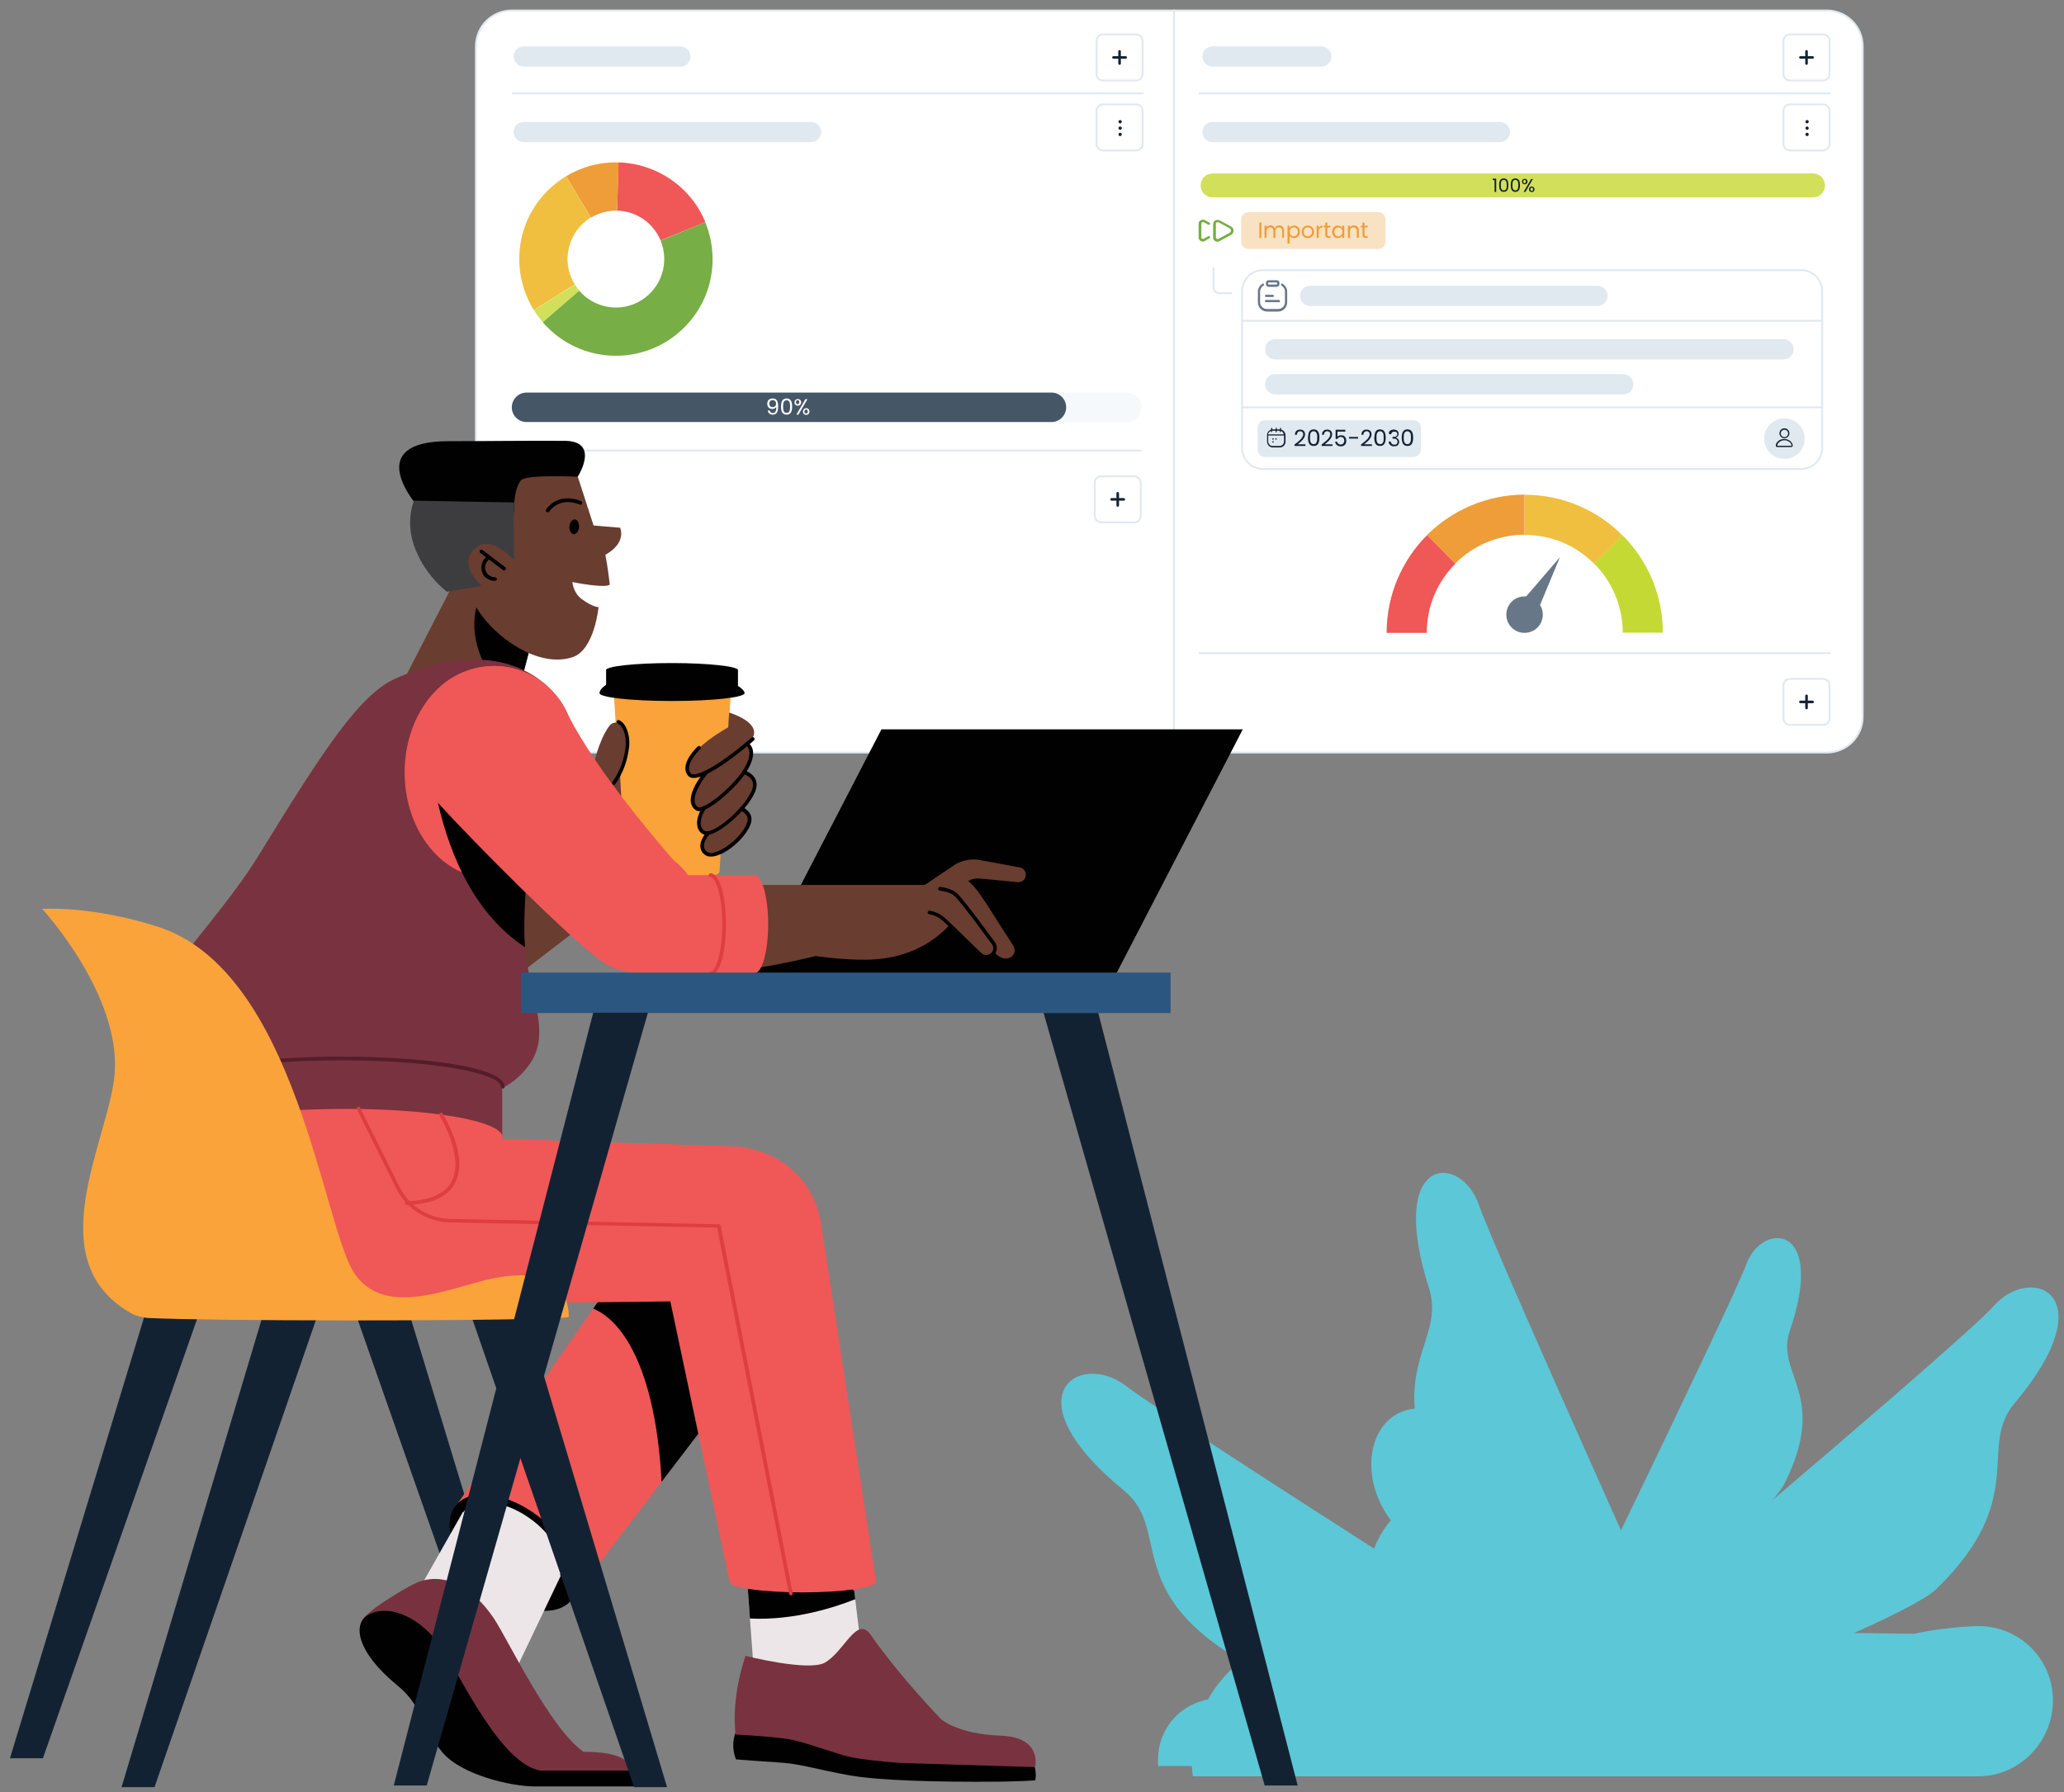 <?xml version="1.0" encoding="UTF-8"?>
<svg xmlns="http://www.w3.org/2000/svg" xmlns:xlink="http://www.w3.org/1999/xlink" version="1.1" id="Layer_1" x="0px" y="0px" viewBox="0 0 1120.7 973.3" style="enable-background:new 0 0 1120.7 973.3;" xml:space="preserve">
<rect x="0" y="0" width="1120.7" height="973.3" fill="#808080" stroke="none"/>
<style type="text/css">
	.st0{fill-rule:evenodd;clip-rule:evenodd;fill:#5CC7D6;}
	.st1{fill:#FFFFFF;stroke:#E0E9F0;}
	.st2{fill:none;stroke:#E0E9F0;}
	.st3{fill:#D2DF5A;}
	.st4{fill:#132233;}
	.st5{fill:#77AE46;}
	.st6{fill:#F9E1C3;}
	.st7{fill:#EE9D38;}
	.st8{fill:#687787;}
	.st9{fill:#C5D934;}
	.st10{fill:#F05757;}
	.st11{fill:#F0BF40;}
	.st12{fill:#E0E9F0;}
	.st13{fill:#F6F9FB;}
	.st14{fill:#455667;}
	.st15{fill:#FFFFFF;}
	.st16{fill:#E0E9F0;stroke:#FFFFFF;}
	.st17{fill-rule:evenodd;clip-rule:evenodd;fill:#132233;}
	.st18{fill-rule:evenodd;clip-rule:evenodd;fill:#693D2F;}
	.st19{fill-rule:evenodd;clip-rule:evenodd;fill:#FAA33A;}
	.st20{fill:#010101;}
	.st21{fill-rule:evenodd;clip-rule:evenodd;fill:#010101;}
	.st22{fill-rule:evenodd;clip-rule:evenodd;fill:#FFFFFF;}
	.st23{fill-rule:evenodd;clip-rule:evenodd;fill:#3D3D40;}
	.st24{fill-rule:evenodd;clip-rule:evenodd;fill:#79323F;}
	.st25{fill:#541D29;}
	.st26{fill-rule:evenodd;clip-rule:evenodd;fill:#F05757;}
	.st27{fill-rule:evenodd;clip-rule:evenodd;fill:#EDE6E9;}
	.st28{fill-rule:evenodd;clip-rule:evenodd;fill:#78323F;}
	.st29{fill:#DD3E3F;}
	.st30{fill:#693D2F;}
	.st31{fill-rule:evenodd;clip-rule:evenodd;fill:#2B5680;}
</style>
<g>
	<path class="st0" d="M647.7,964.7h409.9h16.7c22.3-0.1,40.4-18.8,40.4-41.2c0-22.4-18.1-40.4-40.4-40.4c-6.5,0-24.3,1.6-34.9,4.2   l-150-2.1c6.7-53.6-41.2-86-80.2-77.1c-0.3-5.9-2-12-4.8-18c-9.4-19.8-29.5-30.1-44.6-22.8c-15.1,7.2-19.8,29.1-10.3,49   c1.6,3.4,3.6,6.5,5.7,9.4c-16.1,18.5-17.7,48.1,2.8,75.7l-0.2,0.2c-11.6-8.8-26-14-41.6-14c-38.1,0-69.1,30.9-69.1,69.1   C647.1,959.3,647.3,962.1,647.7,964.7z"></path>
	<path class="st0" d="M628.9,959.1h159v-0.3c10.6,0,19.3-8.6,19.3-19.3c0-10.6-8.6-19.3-19.3-19.3c-3.1,0-6,0.8-8.6,2   c0,0-84,7.9-97.7,6.8l-0.1,0.1c-5.5-4.2-12.4-6.6-19.8-6.6c-18.2,0-32.9,14.7-32.9,32.9C628.6,956.5,628.8,957.9,628.9,959.1z"></path>
	<path class="st0" d="M831.3,931.9c0,0,109-223.6,116.9-245.3c8.5-23.2,43.7-22.5,23.6,36.2c-8,23.6,21.2,34.4-2.6,82.4   c-8,16.3-87.2,92.8-87.2,92.8L831.3,931.9z"></path>
	<path class="st0" d="M910.7,946c0,0-275.2-174.4-299-193.1c-25.5-19.9-64.3,5-1.4,56.6c25.3,20.7,0,53,59.5,90   C689.9,912,830.8,943,830.8,943L910.7,946z"></path>
	<path class="st0" d="M937.7,959.2c0,0-125.4-277.6-134.6-304.6c-9.9-28.8-50.4-27.9-27.2,45c9.3,29.3-24.4,42.8,3,102.2   c9.3,20.2,100.4,115.3,100.4,115.3L937.7,959.2z"></path>
	<path class="st0" d="M820.3,934.9c0,0,243.1-204,262.2-225.6c20.5-23.3,61.4-6.5,11.2,53c-20.1,24,8.4,51.3-42.3,100.7   c-16.3,15.9-142,63.7-142,63.7L820.3,934.9z"></path>
</g>
<g>
	<path class="st1" d="M277.9,5.7h714c10.8,0,19.5,8.7,19.5,19.5v364c0,10.8-8.7,19.5-19.5,19.5h-714c-10.8,0-19.5-8.7-19.5-19.5   v-364C258.4,14.4,267.1,5.7,277.9,5.7z"></path>
	<line class="st2" x1="650.9" y1="50.7" x2="993.9" y2="50.7"></line>
	<line class="st2" x1="277.9" y1="50.7" x2="620.9" y2="50.7"></line>
	<line class="st2" x1="637.4" y1="5.2" x2="637.4" y2="409.2"></line>
	<path class="st3" d="M651.9,100.7c0-3.6,2.9-6.5,6.5-6.5h326c3.6,0,6.5,2.9,6.5,6.5s-2.9,6.5-6.5,6.5h-326   C654.8,107.2,651.9,104.3,651.9,100.7z"></path>
	<path class="st4" d="M811.5,104.2v-6.4h-1V97h1.9v7.2H811.5z M814,100.5c0-2.1,0.5-3.6,2.5-3.6c2,0,2.5,1.6,2.5,3.6   c0,2.1-0.5,3.7-2.5,3.7C814.5,104.2,814,102.6,814,100.5z M818.1,100.5c0-1.5-0.2-2.8-1.6-2.8c-1.4,0-1.6,1.3-1.6,2.8   c0,1.6,0.2,2.9,1.6,2.9C818,103.4,818.1,102.1,818.1,100.5z M820.3,100.5c0-2.1,0.5-3.6,2.5-3.6c2,0,2.5,1.6,2.5,3.6   c0,2.1-0.5,3.7-2.5,3.7C820.8,104.2,820.3,102.6,820.3,100.5z M824.4,100.5c0-1.5-0.2-2.8-1.6-2.8c-1.4,0-1.6,1.3-1.6,2.8   c0,1.6,0.2,2.9,1.6,2.9C824.2,103.4,824.4,102.1,824.4,100.5z M826.4,98.6c0-0.9,0.6-1.5,1.5-1.5c0.8,0,1.5,0.6,1.5,1.5   c0,0.9-0.6,1.5-1.5,1.5C827,100.1,826.4,99.5,826.4,98.6z M827.8,97.7c-0.4,0-0.7,0.3-0.7,0.9c0,0.6,0.3,0.9,0.7,0.9   s0.7-0.3,0.7-0.9C828.6,98,828.3,97.7,827.8,97.7z M827.3,104.2l4.1-7h0.9l-4,7H827.3z M830.2,102.8c0-0.9,0.6-1.5,1.5-1.5   c0.8,0,1.5,0.6,1.5,1.5c0,0.9-0.6,1.5-1.5,1.5C830.8,104.3,830.2,103.7,830.2,102.8z M831.7,101.9c-0.4,0-0.7,0.3-0.7,0.9   c0,0.6,0.3,0.9,0.7,0.9s0.7-0.3,0.7-0.9C832.4,102.2,832.1,101.9,831.7,101.9z"></path>
	<path class="st5" d="M653.2,131.2c-0.4,0-0.8-0.1-1.2-0.3c-0.7-0.4-1.2-1.1-1.2-1.9v-7.5c0-0.8,0.4-1.5,1.2-1.9   c0.7-0.4,1.6-0.4,2.4,0l2.3,1.3c0.3,0.2,0.5,0.6,0.3,0.9c-0.2,0.3-0.7,0.4-1,0.2l-2.3-1.3c-0.4-0.2-0.8-0.1-0.9,0   c-0.1,0.1-0.5,0.3-0.5,0.7v7.5c0,0.5,0.3,0.7,0.5,0.7c0.1,0.1,0.5,0.2,0.9,0l2.3-1.3c0.3-0.2,0.8-0.1,1,0.2   c0.2,0.3,0.1,0.8-0.3,0.9l-2.3,1.3C654.1,131.1,653.7,131.2,653.2,131.2L653.2,131.2z M662.3,130.9l6.1-3.3   c0.9-0.5,1.4-1.4,1.4-2.3s-0.5-1.9-1.4-2.3l-6.1-3.3c-0.7-0.4-1.6-0.4-2.4,0c-0.7,0.4-1.2,1.1-1.2,1.9v7.5c0,0.8,0.4,1.5,1.2,1.9   c0.4,0.2,0.8,0.3,1.2,0.3S661.9,131.1,662.3,130.9z M661.6,120.7l6.1,3.3c0.4,0.2,0.7,0.7,0.7,1.2s-0.3,0.9-0.7,1.2l-6.1,3.3   c-0.4,0.2-0.8,0.1-0.9,0c-0.1-0.1-0.5-0.3-0.5-0.7v-7.5c0-0.5,0.3-0.7,0.5-0.7c0.1,0,0.3-0.1,0.5-0.1   C661.2,120.6,661.4,120.6,661.6,120.7L661.6,120.7z"></path>
	<path class="st6" d="M677.9,115.2h70.4c2.2,0,4,1.8,4,4v12c0,2.2-1.8,4-4,4h-70.4c-2.2,0-4-1.8-4-4v-12   C673.9,117,675.7,115.2,677.9,115.2z"></path>
	<path class="st7" d="M683.8,129.2v-8.4h1.1v8.4H683.8z M696.2,129.2v-3.7c0-1.3-0.7-2-1.8-2c-1.1,0-1.9,0.7-1.9,2.1v3.6h-1.1v-3.7   c0-1.3-0.7-2-1.8-2c-1.1,0-1.9,0.7-1.9,2.1v3.6h-1.1v-6.6h1.1v0.9c0.4-0.7,1.2-1.1,2.1-1.1c1.1,0,2,0.5,2.4,1.5   c0.4-0.9,1.3-1.5,2.3-1.5c1.5,0,2.7,0.9,2.7,2.8v3.9H696.2z M700.2,123.8c0.4-0.7,1.3-1.3,2.5-1.3c1.8,0,3.1,1.3,3.1,3.4   c0,2-1.4,3.4-3.1,3.4c-1.2,0-2.1-0.6-2.5-1.3v4.3h-1.1v-9.7h1.1V123.8z M704.7,125.9c0-1.5-1-2.4-2.2-2.4c-1.2,0-2.2,0.9-2.2,2.4   c0,1.5,1,2.4,2.2,2.4C703.6,128.3,704.7,127.4,704.7,125.9z M713.5,125.9c0,2.1-1.5,3.4-3.4,3.4c-1.9,0-3.3-1.3-3.3-3.4   c0-2.1,1.5-3.4,3.3-3.4C712,122.5,713.5,123.8,713.5,125.9z M707.9,125.9c0,1.7,1,2.4,2.2,2.4s2.3-0.8,2.3-2.4   c0-1.7-1.1-2.4-2.2-2.4C709,123.4,707.9,124.2,707.9,125.9z M716,125.6v3.6h-1.1v-6.6h1.1v1.1c0.4-0.7,1.1-1.2,2.1-1.2v1.1h-0.3   C716.8,123.6,716,124.1,716,125.6z M719.6,127.4v-3.9h-0.9v-0.9h0.9v-1.7h1.1v1.7h1.7v0.9h-1.7v3.9c0,0.6,0.2,0.9,0.9,0.9h0.8v0.9   h-1C720.3,129.2,719.6,128.7,719.6,127.4z M723.3,125.9c0-2.1,1.4-3.4,3.1-3.4c1.2,0,2.1,0.6,2.4,1.3v-1.2h1.1v6.6h-1.1V128   c-0.4,0.7-1.2,1.3-2.5,1.3C724.7,129.3,723.3,127.9,723.3,125.9z M728.9,125.9c0-1.5-1-2.4-2.2-2.4c-1.2,0-2.2,0.9-2.2,2.4   c0,1.5,1,2.5,2.2,2.5C727.9,128.3,728.9,127.4,728.9,125.9z M736.7,129.2v-3.7c0-1.3-0.7-2-1.8-2c-1.1,0-1.9,0.7-1.9,2.1v3.6h-1.1   v-6.6h1.1v0.9c0.4-0.7,1.2-1.1,2.1-1.1c1.5,0,2.7,0.9,2.7,2.8v3.9H736.7z M739.8,127.4v-3.9h-0.9v-0.9h0.9v-1.7h1.1v1.7h1.7v0.9   h-1.7v3.9c0,0.6,0.2,0.9,0.9,0.9h0.8v0.9h-1C740.4,129.2,739.8,128.7,739.8,127.4z"></path>
	<path class="st2" d="M658.9,145.2v11c0,1.7,1.3,3,3,3h7"></path>
	<path class="st1" d="M674.4,158.2c0-6.4,5.1-11.5,11.5-11.5h292c6.4,0,11.5,5.1,11.5,11.5v85c0,6.4-5.1,11.5-11.5,11.5h-292   c-6.4,0-11.5-5.1-11.5-11.5V158.2z"></path>
	<path class="st2" d="M673.9,221.2h315.2"></path>
	<path class="st2" d="M673.9,174.2h315.2"></path>
	<path class="st8" d="M691.1,161.3h-3.7c-0.3,0-0.6-0.3-0.6-0.6s0.3-0.6,0.6-0.6h3.7c0.3,0,0.6,0.3,0.6,0.6S691.4,161.3,691.1,161.3   z M695,163.5c0-0.3-0.3-0.6-0.6-0.6h-7c-0.3,0-0.6,0.3-0.6,0.6s0.3,0.6,0.6,0.6h7C694.7,164.2,695,163.9,695,163.5L695,163.5z    M698.9,164.2v-5.8c0-1.8-1-3.4-2.5-4.3c-0.3-0.2-0.7-0.1-0.8,0.2c-0.2,0.3-0.1,0.7,0.2,0.8c1.2,0.7,1.9,1.9,1.9,3.2v5.8   c0,2.1-1.7,3.7-3.7,3.7h-6.1c-2.1,0-3.7-1.7-3.7-3.7v-5.8c0-1.3,0.7-2.6,1.9-3.2c0.3-0.2,0.4-0.5,0.2-0.8c-0.2-0.3-0.5-0.4-0.8-0.2   c-1.5,0.9-2.5,2.5-2.5,4.3v5.8c0,2.7,2.2,5,5,5h6.1C696.6,169.2,698.9,167,698.9,164.2L698.9,164.2z M694.7,154.4v-0.8   c0-0.8-0.6-1.4-1.4-1.4h-4.5c-0.8,0-1.4,0.6-1.4,1.4v0.8c0,0.8,0.6,1.4,1.4,1.4h4.5C694.1,155.7,694.7,155.1,694.7,154.4z    M693.3,153.4c0.1,0,0.1,0.1,0.1,0.2v0.8c0,0.1-0.1,0.1-0.1,0.1h-4.5c-0.1,0-0.2-0.1-0.2-0.1v-0.8c0-0.1,0.1-0.2,0.2-0.2H693.3z"></path>
	<path class="st9" d="M880.9,290.6l-15.4,15.4c9.6,9.6,15.6,22.9,15.6,37.6h21.8C902.9,323,894.5,304.2,880.9,290.6z"></path>
	<path class="st10" d="M752.9,343.7h21.8c0-14.7,5.9-28,15.6-37.6l-15.4-15.5C761.3,304.2,752.9,323,752.9,343.7z"></path>
	<path class="st7" d="M774.8,290.6l15.4,15.4c9.6-9.6,22.9-15.6,37.6-15.6v-21.8C807.2,268.7,788.4,277.1,774.8,290.6z"></path>
	<path class="st11" d="M827.9,268.7v21.8c14.7,0,28,5.9,37.6,15.6l15.4-15.4C867.3,277.1,848.6,268.7,827.9,268.7z"></path>
	<path class="st8" d="M847,302.6l-18.3,21.3c-0.3,0-0.6,0-0.9,0c-5.5,0-9.9,4.4-9.9,9.9s4.4,9.9,9.9,9.9s9.9-4.4,9.9-9.9   c0-1.9-0.5-3.7-1.5-5.2L847,302.6z"></path>
	<path class="st12" d="M692.4,184.2h276c3,0,5.5,2.5,5.5,5.5l0,0c0,3-2.5,5.5-5.5,5.5h-276c-3,0-5.5-2.5-5.5-5.5l0,0   C686.9,186.6,689.3,184.2,692.4,184.2z"></path>
	<path class="st12" d="M711.4,155.2h156c3,0,5.5,2.5,5.5,5.5l0,0c0,3-2.5,5.5-5.5,5.5h-156c-3,0-5.5-2.5-5.5-5.5l0,0   C705.9,157.6,708.3,155.2,711.4,155.2z"></path>
	<path class="st12" d="M658.4,66.2h156c3,0,5.5,2.5,5.5,5.5l0,0c0,3-2.5,5.5-5.5,5.5h-156c-3,0-5.5-2.5-5.5-5.5l0,0   C652.9,68.6,655.3,66.2,658.4,66.2z"></path>
	<path class="st12" d="M658.4,25.2h59c3,0,5.5,2.5,5.5,5.5l0,0c0,3-2.5,5.5-5.5,5.5h-59c-3,0-5.5-2.5-5.5-5.5l0,0   C652.9,27.6,655.3,25.2,658.4,25.2z"></path>
	<path class="st12" d="M284.4,66.2h156c3,0,5.5,2.5,5.5,5.5l0,0c0,3-2.5,5.5-5.5,5.5h-156c-3,0-5.5-2.5-5.5-5.5l0,0   C278.9,68.6,281.3,66.2,284.4,66.2z"></path>
	<path class="st12" d="M284.4,25.2h85c3,0,5.5,2.5,5.5,5.5l0,0c0,3-2.5,5.5-5.5,5.5h-85c-3,0-5.5-2.5-5.5-5.5l0,0   C278.9,27.6,281.3,25.2,284.4,25.2z"></path>
	<path class="st12" d="M692.4,203.2h189c3,0,5.5,2.5,5.5,5.5l0,0c0,3-2.5,5.5-5.5,5.5h-189c-3,0-5.5-2.5-5.5-5.5l0,0   C686.9,205.6,689.3,203.2,692.4,203.2z"></path>
	<path class="st12" d="M687.1,228.2h80.2c2.3,0,4.2,1.8,4.2,4v12c0,2.2-1.9,4-4.2,4h-80.2c-2.3,0-4.2-1.8-4.2-4v-12   C682.9,230,684.8,228.2,687.1,228.2z"></path>
	<path class="st4" d="M691.2,238c-0.2,0-0.4,0.2-0.4,0.4c0,0.2,0.2,0.4,0.4,0.4c0.2,0,0.4-0.2,0.4-0.4   C691.7,238.2,691.5,238,691.2,238z M692.8,238c-0.2,0-0.4,0.2-0.4,0.4c0,0.2,0.2,0.4,0.4,0.4c0.2,0,0.4-0.2,0.4-0.4   C693.3,238.2,693.1,238,692.8,238z M691.2,239.6c-0.2,0-0.4,0.2-0.4,0.4c0,0.2,0.2,0.4,0.4,0.4c0.2,0,0.4-0.2,0.4-0.4   C691.7,239.8,691.5,239.6,691.2,239.6z M695.6,233.3v-0.7c0-0.2-0.2-0.3-0.3-0.3c-0.2,0-0.3,0.2-0.3,0.3v0.6c-0.1,0-0.1,0-0.2,0   h-1.5v-0.6c0-0.2-0.2-0.3-0.3-0.3c-0.2,0-0.3,0.2-0.3,0.3v0.6H691c-0.1,0-0.1,0-0.2,0v-0.6c0-0.2-0.2-0.3-0.3-0.3   c-0.2,0-0.3,0.2-0.3,0.3v0.7c-1.3,0.4-2.2,1.6-2.2,3v3.6c0,1.7,1.4,3.1,3.1,3.1h3.8c1.7,0,3.1-1.4,3.1-3.1v-3.6   C697.9,234.8,696.9,233.6,695.6,233.3L695.6,233.3z M690.1,234v0.4c0,0.2,0.2,0.3,0.3,0.3c0.2,0,0.3-0.2,0.3-0.3v-0.5   c0.1,0,0.1,0,0.2,0h1.7v0.6c0,0.2,0.2,0.3,0.3,0.3c0.2,0,0.3-0.2,0.3-0.3v-0.6h1.5c0.1,0,0.1,0,0.2,0v0.5c0,0.2,0.2,0.3,0.3,0.3   c0.2,0,0.3-0.2,0.3-0.3V234c0.8,0.3,1.4,1,1.5,1.9h-8.5C688.7,235,689.3,234.3,690.1,234L690.1,234z M697.2,239.8   c0,1.3-1.1,2.4-2.4,2.4H691c-1.3,0-2.4-1.1-2.4-2.4v-3.3h8.6V239.8z"></path>
	<path class="st10" d="M383,120.6c-3.9-9.4-10.4-17.4-18.8-23.2c-8.4-5.7-18.2-8.9-28.4-9.2l-0.7,26.2c5.1,0.1,10,1.7,14.2,4.6   s7.4,6.9,9.4,11.6L383,120.6z"></path>
	<path class="st7" d="M335.9,88.2c-10-0.3-19.9,2.3-28.5,7.5l13.5,22.5c4.3-2.6,9.2-3.9,14.2-3.8L335.9,88.2z"></path>
	<path class="st11" d="M307.4,95.7c-6,3.6-11.1,8.3-15.3,13.9c-4.1,5.6-7.1,12-8.7,18.7c-1.6,6.8-1.9,13.8-0.8,20.7   c1.1,6.9,3.6,13.4,7.2,19.4l22.3-13.9c-1.8-3-3.1-6.2-3.6-9.7c-0.6-3.4-0.4-6.9,0.4-10.3c0.8-3.4,2.3-6.6,4.3-9.4   c2.1-2.8,4.7-5.2,7.6-7L307.4,95.7z"></path>
	<path class="st3" d="M289.9,168.4c1.4,2.3,3.1,4.5,4.8,6.6l19.9-17.1c-0.9-1-1.7-2.1-2.4-3.3L289.9,168.4z"></path>
	<path class="st5" d="M294.7,175c8.2,9.5,19.4,15.7,31.7,17.6c12.3,1.9,24.9-0.6,35.6-7.2c10.6-6.6,18.6-16.7,22.4-28.5   c3.8-11.9,3.3-24.7-1.5-36.3l-24.2,10.1c2.4,5.8,2.6,12.2,0.7,18.1c-1.9,5.9-5.9,11-11.2,14.3c-5.3,3.3-11.6,4.6-17.8,3.6   c-6.2-1-11.8-4.1-15.9-8.8L294.7,175z"></path>
	<path class="st13" d="M444.9,213.2h167c4.4,0,8,3.6,8,8s-3.6,8-8,8h-167V213.2z"></path>
	<path class="st14" d="M277.9,221.2c0-4.4,3.6-8,8-8h285c4.4,0,8,3.6,8,8s-3.6,8-8,8h-285C281.4,229.2,277.9,225.6,277.9,221.2z"></path>
	<path class="st15" d="M416.9,222.9h1c0.2,0.9,0.7,1.4,1.7,1.4c1.3,0,2-0.9,1.9-3.4c-0.3,0.7-1.2,1.2-2.1,1.2c-1.6,0-2.8-1-2.8-2.8   c0-1.7,1-2.9,2.9-2.9c2.4,0,3,1.7,3,4.3c0,2.9-0.7,4.5-2.9,4.5C417.9,225.2,417,224.1,416.9,222.9z M419.6,221.1   c1,0,1.8-0.7,1.8-1.8c0-1.2-0.7-2-1.9-2c-1.1,0-1.8,0.8-1.8,1.9C417.7,220.3,418.3,221.1,419.6,221.1z M424.1,220.8   c0-2.5,0.6-4.4,3-4.4c2.4,0,3,1.9,3,4.4c0,2.5-0.6,4.4-3,4.4C424.7,225.2,424.1,223.3,424.1,220.8z M429,220.8   c0-1.8-0.2-3.4-1.9-3.4c-1.7,0-1.9,1.6-1.9,3.4c0,1.9,0.2,3.4,1.9,3.4C428.8,224.2,429,222.6,429,220.8z M431.4,218.5   c0-1.1,0.8-1.8,1.8-1.8c1,0,1.8,0.7,1.8,1.8c0,1.1-0.7,1.8-1.8,1.8C432.1,220.3,431.4,219.6,431.4,218.5z M433.1,217.3   c-0.5,0-0.9,0.4-0.9,1.1c0,0.7,0.3,1.1,0.9,1.1c0.5,0,0.9-0.4,0.9-1.1C434,217.7,433.6,217.3,433.1,217.3z M432.4,225.2l4.9-8.4   h1.1l-4.9,8.4H432.4z M436,223.5c0-1.1,0.7-1.8,1.8-1.8c1,0,1.7,0.7,1.7,1.8c0,1.1-0.7,1.8-1.7,1.8   C436.7,225.3,436,224.6,436,223.5z M437.7,222.4c-0.5,0-0.9,0.4-0.9,1.1c0,0.7,0.4,1.1,0.9,1.1c0.5,0,0.9-0.4,0.9-1.1   C438.6,222.8,438.2,222.4,437.7,222.4z"></path>
	<path class="st1" d="M598.9,18.7h18c1.9,0,3.5,1.6,3.5,3.5v18c0,1.9-1.6,3.5-3.5,3.5h-18c-1.9,0-3.5-1.6-3.5-3.5v-18   C595.4,20.2,596.9,18.7,598.9,18.7z"></path>
	<path class="st1" d="M971.9,18.7h18c1.9,0,3.5,1.6,3.5,3.5v18c0,1.9-1.6,3.5-3.5,3.5h-18c-1.9,0-3.5-1.6-3.5-3.5v-18   C968.4,20.2,969.9,18.7,971.9,18.7z"></path>
	<path class="st1" d="M971.9,368.7h18c1.9,0,3.5,1.6,3.5,3.5v18c0,1.9-1.6,3.5-3.5,3.5h-18c-1.9,0-3.5-1.6-3.5-3.5v-18   C968.4,370.2,969.9,368.7,971.9,368.7z"></path>
	<path class="st1" d="M597.9,258.7h18c1.9,0,3.5,1.6,3.5,3.5v18c0,1.9-1.6,3.5-3.5,3.5h-18c-1.9,0-3.5-1.6-3.5-3.5v-18   C594.4,260.2,595.9,258.7,597.9,258.7z"></path>
	<path class="st1" d="M598.9,56.7h18c1.9,0,3.5,1.6,3.5,3.5v18c0,1.9-1.6,3.5-3.5,3.5h-18c-1.9,0-3.5-1.6-3.5-3.5v-18   C595.4,58.2,596.9,56.7,598.9,56.7z"></path>
	<path class="st1" d="M971.9,56.7h18c1.9,0,3.5,1.6,3.5,3.5v18c0,1.9-1.6,3.5-3.5,3.5h-18c-1.9,0-3.5-1.6-3.5-3.5v-18   C968.4,58.2,969.9,56.7,971.9,56.7z"></path>
	<path class="st4" d="M608.2,70.5c0.5,0,0.9-0.4,0.9-0.9c0-0.5-0.4-0.9-0.9-0.9c-0.5,0-0.9,0.4-0.9,0.9   C607.3,70,607.7,70.5,608.2,70.5z"></path>
	<path class="st4" d="M608.2,67c0.5,0,0.9-0.4,0.9-0.9c0-0.5-0.4-0.9-0.9-0.9c-0.5,0-0.9,0.4-0.9,0.9C607.3,66.6,607.7,67,608.2,67z   "></path>
	<path class="st4" d="M608.2,73.9c0.5,0,0.9-0.4,0.9-0.9c0-0.5-0.4-0.9-0.9-0.9c-0.5,0-0.9,0.4-0.9,0.9   C607.3,73.5,607.7,73.9,608.2,73.9z"></path>
	<path class="st4" d="M981.2,70.5c0.5,0,0.9-0.4,0.9-0.9c0-0.5-0.4-0.9-0.9-0.9c-0.5,0-0.9,0.4-0.9,0.9   C980.3,70,980.7,70.5,981.2,70.5z"></path>
	<path class="st4" d="M981.2,67c0.5,0,0.9-0.4,0.9-0.9c0-0.5-0.4-0.9-0.9-0.9c-0.5,0-0.9,0.4-0.9,0.9C980.3,66.6,980.7,67,981.2,67z   "></path>
	<path class="st4" d="M981.2,73.9c0.5,0,0.9-0.4,0.9-0.9c0-0.5-0.4-0.9-0.9-0.9c-0.5,0-0.9,0.4-0.9,0.9   C980.3,73.5,980.7,73.9,981.2,73.9z"></path>
	<line class="st2" x1="650.9" y1="354.7" x2="993.9" y2="354.7"></line>
	<line class="st2" x1="276.9" y1="244.7" x2="619.9" y2="244.7"></line>
	<path class="st4" d="M611.9,31.2c0,0.4-0.3,0.7-0.7,0.7h-2.6v2.6c0,0.4-0.3,0.7-0.7,0.7s-0.7-0.3-0.7-0.7v-2.6h-2.6   c-0.4,0-0.7-0.3-0.7-0.7s0.3-0.7,0.7-0.7h2.6v-2.6c0-0.4,0.3-0.7,0.7-0.7s0.7,0.3,0.7,0.7v2.6h2.6   C611.5,30.5,611.9,30.8,611.9,31.2z"></path>
	<path class="st4" d="M984.9,31.2c0,0.4-0.3,0.7-0.7,0.7h-2.6v2.6c0,0.4-0.3,0.7-0.7,0.7s-0.7-0.3-0.7-0.7v-2.6h-2.6   c-0.4,0-0.7-0.3-0.7-0.7s0.3-0.7,0.7-0.7h2.6v-2.6c0-0.4,0.3-0.7,0.7-0.7s0.7,0.3,0.7,0.7v2.6h2.6   C984.5,30.5,984.9,30.8,984.9,31.2z"></path>
	<path class="st4" d="M984.9,381.2c0,0.4-0.3,0.7-0.7,0.7h-2.6v2.6c0,0.4-0.3,0.7-0.7,0.7s-0.7-0.3-0.7-0.7v-2.6h-2.6   c-0.4,0-0.7-0.3-0.7-0.7s0.3-0.7,0.7-0.7h2.6v-2.6c0-0.4,0.3-0.7,0.7-0.7s0.7,0.3,0.7,0.7v2.6h2.6   C984.5,380.5,984.9,380.8,984.9,381.2z"></path>
	<path class="st4" d="M610.9,271.2c0,0.4-0.3,0.7-0.7,0.7h-2.6v2.6c0,0.4-0.3,0.7-0.7,0.7s-0.7-0.3-0.7-0.7v-2.6h-2.6   c-0.4,0-0.7-0.3-0.7-0.7s0.3-0.7,0.7-0.7h2.6v-2.6c0-0.4,0.3-0.7,0.7-0.7s0.7,0.3,0.7,0.7v2.6h2.6   C610.5,270.5,610.9,270.8,610.9,271.2z"></path>
	<path class="st16" d="M968.9,226.7L968.9,226.7c6.4,0,11.5,5.1,11.5,11.5l0,0c0,6.4-5.1,11.5-11.5,11.5l0,0   c-6.4,0-11.5-5.1-11.5-11.5l0,0C957.4,231.8,962.5,226.7,968.9,226.7z"></path>
	<path class="st4" d="M968.9,238c-1.5,0-2.7-1.2-2.7-2.7c0-1.5,1.2-2.7,2.7-2.7s2.7,1.2,2.7,2.7C971.6,236.8,970.4,238,968.9,238z    M968.9,233.4c-1.1,0-2,0.9-2,2c0,1.1,0.9,2,2,2s2-0.9,2-2C970.9,234.2,970,233.4,968.9,233.4z M972.5,242.8h-7.4   c-0.3,0-0.6-0.1-0.7-0.3c-0.2-0.2-0.2-0.4-0.2-0.7c0.3-2,2.3-3.4,4.6-3.4s4.3,1.5,4.6,3.4c0,0.2,0,0.5-0.2,0.7   C973.1,242.7,972.8,242.8,972.5,242.8z M968.9,239.1c-1.9,0-3.6,1.2-3.9,2.8c0,0,0,0.1,0,0.1c0,0.1,0.1,0.1,0.2,0.1h7.4   c0.1,0,0.1,0,0.2-0.1c0,0,0-0.1,0-0.1C972.5,240.3,970.8,239.1,968.9,239.1L968.9,239.1z"></path>
	<g>
		<path class="st4" d="M705.5,239.3c0.6-0.5,1.1-1.1,1.5-1.7c0.4-0.6,0.6-1.2,0.6-1.7c0-0.5-0.1-0.9-0.4-1.2    c-0.3-0.3-0.7-0.5-1.2-0.5c-0.6,0-1,0.2-1.3,0.5c-0.3,0.3-0.5,0.8-0.5,1.4h-1.1c0-0.9,0.3-1.6,0.8-2.1c0.5-0.5,1.2-0.7,2-0.7    c0.8,0,1.5,0.2,2,0.7c0.5,0.5,0.7,1.1,0.7,1.9c0,0.7-0.2,1.3-0.6,2c-0.4,0.6-0.9,1.2-1.4,1.7c-0.5,0.5-1.2,1-2,1.7h4.2v0.9h-5.9    v-0.8C704.1,240.5,705,239.8,705.5,239.3z"></path>
		<path class="st4" d="M710.9,234.4c0.5-0.8,1.3-1.2,2.4-1.2c1.1,0,1.9,0.4,2.4,1.2c0.5,0.8,0.7,1.9,0.7,3.3c0,1.4-0.2,2.5-0.7,3.3    c-0.5,0.8-1.2,1.2-2.4,1.2c-1.1,0-1.9-0.4-2.4-1.2c-0.5-0.8-0.7-1.9-0.7-3.3C710.3,236.3,710.5,235.2,710.9,234.4z M715.1,235.9    c-0.1-0.5-0.3-0.9-0.6-1.2s-0.7-0.5-1.2-0.5c-0.6,0-1,0.2-1.3,0.5c-0.3,0.3-0.5,0.7-0.6,1.2c-0.1,0.5-0.1,1.1-0.1,1.8    c0,0.7,0,1.3,0.1,1.8c0.1,0.5,0.3,0.9,0.6,1.2c0.3,0.3,0.7,0.5,1.3,0.5c0.5,0,1-0.1,1.2-0.5c0.3-0.3,0.5-0.7,0.6-1.2    c0.1-0.5,0.1-1.1,0.1-1.8C715.3,237,715.2,236.4,715.1,235.9z"></path>
		<path class="st4" d="M720.2,239.3c0.6-0.5,1.1-1.1,1.5-1.7c0.4-0.6,0.6-1.2,0.6-1.7c0-0.5-0.1-0.9-0.4-1.2    c-0.3-0.3-0.7-0.5-1.2-0.5c-0.6,0-1,0.2-1.3,0.5c-0.3,0.3-0.5,0.8-0.5,1.4h-1.1c0-0.9,0.3-1.6,0.8-2.1c0.5-0.5,1.2-0.7,2-0.7    c0.8,0,1.5,0.2,2,0.7c0.5,0.5,0.7,1.1,0.7,1.9c0,0.7-0.2,1.3-0.6,2c-0.4,0.6-0.9,1.2-1.4,1.7c-0.5,0.5-1.2,1-2,1.7h4.2v0.9h-5.9    v-0.8C718.8,240.5,719.6,239.8,720.2,239.3z"></path>
		<path class="st4" d="M730.5,234.4h-4.3v2.8c0.2-0.3,0.5-0.5,0.8-0.6c0.4-0.2,0.8-0.2,1.2-0.2c0.7,0,1.2,0.1,1.6,0.4    c0.4,0.3,0.7,0.6,0.9,1.1c0.2,0.4,0.3,0.9,0.3,1.4c0,0.6-0.1,1.1-0.3,1.6c-0.2,0.5-0.6,0.8-1,1.1c-0.5,0.3-1,0.4-1.7,0.4    c-0.9,0-1.5-0.2-2.1-0.7c-0.5-0.4-0.8-1-1-1.8h1.1c0.1,0.5,0.3,0.8,0.7,1.1c0.3,0.3,0.8,0.4,1.3,0.4c0.6,0,1.1-0.2,1.4-0.6    c0.3-0.4,0.5-0.9,0.5-1.5c0-0.6-0.2-1.1-0.5-1.5c-0.3-0.3-0.8-0.5-1.4-0.5c-0.4,0-0.8,0.1-1.1,0.3c-0.3,0.2-0.6,0.5-0.7,0.8h-1v-5    h5.3V234.4z"></path>
		<path class="st4" d="M737.4,237.3v0.9h-4.9v-0.9H737.4z"></path>
		<path class="st4" d="M741.6,239.3c0.6-0.5,1.1-1.1,1.5-1.7c0.4-0.6,0.6-1.2,0.6-1.7c0-0.5-0.1-0.9-0.4-1.2    c-0.3-0.3-0.7-0.5-1.2-0.5c-0.6,0-1,0.2-1.3,0.5c-0.3,0.3-0.5,0.8-0.5,1.4h-1.1c0-0.9,0.3-1.6,0.8-2.1c0.5-0.5,1.2-0.7,2-0.7    c0.8,0,1.5,0.2,2,0.7c0.5,0.5,0.7,1.1,0.7,1.9c0,0.7-0.2,1.3-0.6,2c-0.4,0.6-0.9,1.2-1.4,1.7c-0.5,0.5-1.2,1-2,1.7h4.2v0.9h-5.9    v-0.8C740.2,240.5,741,239.8,741.6,239.3z"></path>
		<path class="st4" d="M746.9,234.4c0.5-0.8,1.3-1.2,2.4-1.2c1.1,0,1.9,0.4,2.4,1.2c0.5,0.8,0.7,1.9,0.7,3.3c0,1.4-0.2,2.5-0.7,3.3    c-0.5,0.8-1.2,1.2-2.4,1.2c-1.1,0-1.9-0.4-2.4-1.2c-0.5-0.8-0.7-1.9-0.7-3.3C746.3,236.3,746.5,235.2,746.9,234.4z M751.2,235.9    c-0.1-0.5-0.3-0.9-0.6-1.2s-0.7-0.5-1.2-0.5c-0.6,0-1,0.2-1.3,0.5c-0.3,0.3-0.5,0.7-0.6,1.2c-0.1,0.5-0.1,1.1-0.1,1.8    c0,0.7,0,1.3,0.1,1.8c0.1,0.5,0.3,0.9,0.6,1.2c0.3,0.3,0.7,0.5,1.3,0.5c0.5,0,1-0.1,1.2-0.5c0.3-0.3,0.5-0.7,0.6-1.2    c0.1-0.5,0.1-1.1,0.1-1.8C751.3,237,751.2,236.4,751.2,235.9z"></path>
		<path class="st4" d="M754.8,233.9c0.5-0.4,1.2-0.6,2-0.6c0.6,0,1,0.1,1.4,0.3c0.4,0.2,0.7,0.5,0.9,0.8c0.2,0.3,0.3,0.7,0.3,1.2    c0,0.5-0.1,0.9-0.4,1.3c-0.3,0.4-0.7,0.6-1.1,0.7v0.1c0.5,0.1,0.9,0.4,1.3,0.8c0.3,0.4,0.5,0.9,0.5,1.5c0,0.5-0.1,0.9-0.3,1.2    c-0.2,0.4-0.5,0.7-0.9,0.9c-0.4,0.2-0.9,0.3-1.5,0.3c-0.9,0-1.6-0.2-2.1-0.7c-0.6-0.5-0.9-1.1-0.9-1.9h1.1    c0.1,0.5,0.3,0.9,0.6,1.2c0.3,0.3,0.8,0.5,1.4,0.5c0.6,0,1-0.1,1.3-0.4c0.3-0.3,0.4-0.7,0.4-1.2c0-0.6-0.2-1-0.6-1.3    c-0.4-0.3-1-0.4-1.8-0.4h-0.3v-0.9h0.3c0.7,0,1.3-0.1,1.7-0.4c0.4-0.2,0.6-0.6,0.6-1.1c0-0.4-0.1-0.8-0.4-1    c-0.3-0.3-0.7-0.4-1.2-0.4c-0.5,0-0.9,0.1-1.2,0.4c-0.3,0.3-0.5,0.6-0.5,1h-1.1C753.9,234.9,754.2,234.3,754.8,233.9z"></path>
		<path class="st4" d="M761.8,234.4c0.5-0.8,1.3-1.2,2.4-1.2c1.1,0,1.9,0.4,2.4,1.2c0.5,0.8,0.7,1.9,0.7,3.3c0,1.4-0.2,2.5-0.7,3.3    c-0.5,0.8-1.2,1.2-2.4,1.2c-1.1,0-1.9-0.4-2.4-1.2c-0.5-0.8-0.7-1.9-0.7-3.3C761.1,236.3,761.3,235.2,761.8,234.4z M766,235.9    c-0.1-0.5-0.3-0.9-0.6-1.2s-0.7-0.5-1.2-0.5c-0.6,0-1,0.2-1.3,0.5c-0.3,0.3-0.5,0.7-0.6,1.2c-0.1,0.5-0.1,1.1-0.1,1.8    c0,0.7,0,1.3,0.1,1.8c0.1,0.5,0.3,0.9,0.6,1.2c0.3,0.3,0.7,0.5,1.3,0.5c0.5,0,1-0.1,1.2-0.5c0.3-0.3,0.5-0.7,0.6-1.2    c0.1-0.5,0.1-1.1,0.1-1.8C766.1,237,766.1,236.4,766,235.9z"></path>
	</g>
</g>
<g>
	<g id="Part_of_the_chair_00000127008482358241348310000003611541610572160181_">
		<g>
			<path class="st17" d="M23.3,954.9H5.4l76.7-252.2h29.7L23.3,954.9z"></path>
			<path class="st17" d="M277.8,954.9h17.9L219,702.7h-29.7L277.8,954.9z"></path>
		</g>
	</g>
	<g id="Left_hand_00000104694080774336208430000017146735595348632767_">
		<path class="st18" d="M283.9,527.5l-29.3-38.1l67-51.5l29.3,38.1L283.9,527.5z"></path>
		<path class="st19" d="M332.9,370.6l6.5,102.4c-0.1,0.1-0.1,0.3-0.1,0.4c0,2.6,11.5,4.6,25.7,4.6c14.2,0,25.7-2.1,25.7-4.6    c0-0.1,0-0.2,0-0.3l6.5-102.5H332.9z"></path>
		<path class="st18" d="M330.5,394.7c-5.3,7.6-8.9,21.2-7.9,23.9c4.5,12.3,15.2,22.5,15.2,22.5l-1.1-19.8c0,0,2.9-6.3,3.9-15.8    C341.6,395.4,334.7,388.7,330.5,394.7z"></path>
		<path class="st20" d="M333.2,426.3c0.2,0,0.5-0.1,0.7-0.2c0.1-0.1,0.2-0.3,0.3-0.4c0,0,0-0.1,0.1-0.1c4-5.8,6.5-12.7,7.3-20    c0.7-6.5-1.8-13.1-5.5-14.5c-0.5-0.2-1.1,0.1-1.3,0.6c-0.2,0.5,0.1,1.1,0.6,1.3c2.6,1,4.9,6.2,4.3,12.4c-0.7,6.9-3.1,13.5-7,19    c-0.2,0.3-0.7,1-0.1,1.6C332.7,426.2,333,426.3,333.2,426.3z"></path>
		<path class="st18" d="M379.4,406.5c5.9-5.9,16-11.5,16-11.5l0.5-8c0,0,18.5,5.4,12.3,14.5c-0.4,0.6-1,1.3-1.5,2    c1.5,3,2.2,6.6,0.5,10.6c-0.7,1.6-1.7,3.3-3,5.2c3.7,1.6,7.3,4.6,5,10.3c-1.2,3-3.6,6.4-6.5,9.6c3.2,2,5.8,5.3,3,10.3    c-5.4,9.6-17.3,16.5-21.4,14.4c-3.4-1.8-3.4-6.4,0.3-11.5c-0.8,0.1-1.5,0.1-2.1-0.2c-3.8-1.8-4.2-6.6-0.4-12.5    c0.2-0.3,0.5-0.7,0.7-1.1c-2,0.9-3.6,1.2-4.5,0.5c-3.6-2.6-2.8-8.1,1.8-14.9c1-1.5,2.3-3.1,3.7-4.8c-4.4,1.9-8,2.7-9.2,1.4    C371.5,417.6,373.5,412.4,379.4,406.5z"></path>
		<path class="st20" d="M376.7,422.5c8.3,0,26.7-15.2,32.7-20.4c0.4-0.4,0.5-1,0.1-1.4c-0.4-0.4-1-0.5-1.4-0.1    c-20.6,17.7-31.1,21.4-32.9,19.5c-2.5-2.6-0.6-7.7,5-13.3c0.4-0.4,0.4-1,0-1.4c-0.4-0.4-1-0.4-1.4,0c-6.5,6.5-8.4,12.5-5,16.1    C374.5,422.2,375.5,422.5,376.7,422.5z"></path>
		<path class="st20" d="M379.5,440.5c5.8,0,17.7-10.9,23.3-17.8c1-1.3,10-12.6,4.2-18.7c-0.4-0.4-1-0.4-1.4,0c-0.4,0.4-0.4,1,0,1.4    c4.6,4.9-4,15.6-4.3,16c-8.4,10.3-20.1,18.5-22.4,16.9c-1-0.7-1.6-1.7-1.7-3c-0.5-3.4,1.9-8.6,6.6-14.7c0.3-0.4,0.3-1.1-0.2-1.4    c-0.4-0.3-1.1-0.3-1.4,0.2c-5.2,6.6-7.6,12.2-7.1,16.2c0.3,1.8,1.1,3.3,2.6,4.3C378.2,440.3,378.8,440.5,379.5,440.5z"></path>
		<path class="st20" d="M383.8,453.4c0.9,0,2-0.2,3.2-0.7c7.1-2.8,19.4-14,23-22.7c1-2.5,1.1-4.7,0.3-6.6c-0.9-2.1-2.8-3.8-5.9-5    c-0.5-0.2-1.1,0-1.3,0.6c-0.2,0.5,0,1.1,0.6,1.3c2.5,1,4.1,2.3,4.8,3.9c0.6,1.4,0.5,3.1-0.3,5.1c-3.4,8.1-15.2,19.1-21.9,21.6    c-1.5,0.6-2.7,0.7-3.5,0.4c-1-0.5-1.7-1.3-2.1-2.5c-0.7-2.5,0.2-6,2.4-9.4c0.3-0.5,0.2-1.1-0.3-1.4c-0.5-0.3-1.1-0.2-1.4,0.3    c-2.5,4-3.5,8-2.6,11c0.5,1.8,1.6,3.1,3.1,3.8C382.5,453.3,383.1,453.4,383.8,453.4z"></path>
		<path class="st20" d="M386.1,465.2c5.9,0,15.8-7.1,20.4-15.3c1.4-2.5,1.9-4.8,1.3-6.7c-0.6-2-2-3.5-4.7-4.9    c-0.5-0.3-1.1-0.1-1.4,0.4s-0.1,1.1,0.4,1.4c2.1,1.1,3.3,2.3,3.7,3.7c0.4,1.4,0,3.1-1.1,5.2c-5.3,9.3-16.7,15.7-20.1,14    c-1.3-0.7-2-1.6-2.3-2.7c-0.4-1.9,0.6-4.5,2.9-7.2c0.4-0.4,0.3-1.1-0.1-1.4c-0.4-0.4-1.1-0.3-1.4,0.1c-2.7,3.3-3.9,6.4-3.3,8.9    c0.4,1.8,1.5,3.2,3.3,4.1C384.4,465.1,385.2,465.2,386.1,465.2z"></path>
		<path class="st21" d="M400.7,371.9v-7.7c0-0.1,0.1-0.1,0.1-0.2c0-2.1-16.1-3.9-35.9-3.9c-19.8,0-35.9,1.7-35.9,3.9    c0,0.1,0.1,0.2,0.1,0.3v7.5c-0.1,0.1-0.1,0.2-0.1,0.2c-2.7,1.8-3.5,3.5-3.5,4.4c0,2.4,17.6,4.3,39.4,4.3c21.8,0,39.4-1.9,39.4-4.3    c0-0.8-1.1-2.3-3.7-4c0.1-0.1,0.1-0.2,0.1-0.3C400.8,372.1,400.8,372,400.7,371.9z"></path>
	</g>
	<g id="Head_00000010306833075318515760000011733696136948510622_">
		<path class="st22" d="M322.8,336.2l-23.4-6.6l5.4-19.2l23.4,6.6L322.8,336.2z"></path>
		<path class="st18" d="M277.2,392.4L218.9,370l30.8-59.8l44.2,18.4L277.2,392.4z"></path>
		<path class="st21" d="M262.6,360c-8.1-16.7-6.2-34.7,3.7-42.8l27.5,11.5l-13.5,51.5C273.4,376,267,369,262.6,360z"></path>
		<path class="st18" d="M260.7,284.1c-12-11.1-14.7,26.6-0.5,48.2c9,13.7,32,30.8,50.7,24.6c11.9-3.9,14.1-27.2,14.1-27.2    s-2.7,0.3-9.1-4.3c-4.7-3.4-5.1-9.3-5.1-9.3s3.6,0.8,9.7,1.6c10.3,1.3,10.6-0.3,10.6-0.3s-1.2-10.4-2.4-16.1    c11.9-6.7,8-14.7,8-14.7l-14.4-1.2l-10.7-33.1C267.4,235.4,260.7,284.1,260.7,284.1z"></path>
		<path class="st21" d="M279,278.4c0,0-0.4-12.3,3.8-17.5c2.7-3.4,30.9-2,30.9-2s12.5-19.4-7.2-19.5c-27.8-0.1-42.1,0.2-63,0.2    c-46.4,0-18.3,33.3-18.3,33.3L279,278.4z"></path>
		<path class="st23" d="M224.8,271.9l54.3,1c-0.5,12.3,0.1,31.5,0.1,31.5s-13.2-16-22.5-5.3c-7.5,8.6,4.9,19.1,4.9,19.1l-18.9,3.2    c0,0-12.7-9.3-18.1-25.7C220.2,282.3,224.8,271.9,224.8,271.9z"></path>
		<path class="st20" d="M268.7,315.5C268.8,315.5,268.8,315.5,268.7,315.5c0.6,0,1.1-0.5,1.1-1c0-0.5-0.5-1-1-1c0,0,0,0-0.1,0    c-1.6,0-3.1-0.7-4.1-1.9c-0.9-1.1-1.3-2.5-1.2-3.9c0.1-1.4,0.8-2.7,1.9-3.6c0.4-0.4,0.5-1,0.1-1.4s-1-0.5-1.4-0.1    c-1.5,1.2-2.4,3-2.6,5c-0.2,2,0.4,3.9,1.6,5.4C264.5,314.5,266.5,315.5,268.7,315.5z"></path>
		<path class="st20" d="M273.7,309.8c0.3,0,0.6-0.1,0.8-0.4c0.3-0.4,0.2-1.1-0.2-1.4l-12.3-9.3c-0.4-0.3-1.1-0.2-1.4,0.2    c-0.3,0.4-0.2,1.1,0.2,1.4l12.3,9.3C273.3,309.8,273.5,309.8,273.7,309.8z"></path>
		<path class="st20" d="M297.4,278.2c0.3,0,0.6-0.1,0.8-0.4c6.4-8.6,16.5-3.8,16.6-3.8c0.5,0.2,1.1,0,1.3-0.5c0.2-0.5,0-1.1-0.5-1.3    c-0.1-0.1-11.7-5.5-19.1,4.4c-0.3,0.4-0.2,1.1,0.2,1.4C297,278.1,297.2,278.2,297.4,278.2z"></path>
		<path class="st21" d="M309.2,285.8c-0.2,2.2,0.8,4.1,2.2,4.3c1.4,0.1,2.8-1.5,3-3.7c0.2-2.2-0.8-4.1-2.2-4.3    C310.8,281.9,309.4,283.6,309.2,285.8z"></path>
	</g>
	<g id="Body_00000137822260273415562860000015509534499030455479_">
		<path class="st24" d="M140.5,464.5c35.7-58.2,55-87.6,74.7-96.2c48.3-21.1,73.8-4.1,83.8,6.1c8,7.9,12.9,18.8,12.9,30.9    c0,16-8.7,30-21.6,37.6c-3.3,20-5.8,42.5-5.6,63.6c0.4,32.9,16.9,53.6,1.7,73c-4.1,5.3-8.6,8.9-13.7,11.4v26    c-4.1-8.6-44.9-14.7-94.7-14c-47,0.7-85.8,7.4-93.2,15.4V590h0.8C43.9,568.5,110.1,514.1,140.5,464.5z"></path>
		<path class="st25" d="M83.4,594.1C83.4,594.1,83.4,594.1,83.4,594.1c0.6,0,1-0.5,1-1c-0.1-7.5,38.3-16.4,93.6-17.2    c55.3-0.8,93.9,6.9,94,14.3c0,0.5,0.5,1,1,1c0,0,0,0,0,0c0.6,0,1-0.5,1-1c-0.2-11.5-49.6-17-96.1-16.3    c-46.4,0.7-95.7,7.7-95.5,19.2C82.4,593.7,82.8,594.1,83.4,594.1z"></path>
		<path class="st26" d="M311.7,403c0,0.7,0.1,1.5,0.1,2.2c0,1.1,0,2.1-0.1,3.1c0,0.1,0,0.3,0,0.4c-0.1,0.9-0.2,1.8-0.3,2.7    c-1.9,13.4-9.9,24.8-21.2,31.4c-1.5,8.9-2.8,18.4-3.8,27.9c-6.2,3.9-13.2,6.1-20.7,6.1c-25.4,0-46-25.6-46-57.3    c0-26.3,14.2-48.4,33.6-55.1c0.1,0,0.1-0.1,0.2-0.1c0.3-0.1,0.6-0.2,0.9-0.3c4.4-1.5,9-2.3,13.8-2.3c11.9,0,22.7,4.8,30.6,12.6    c3,3,5.5,6.3,7.6,10c0,0,0,0,0,0c0.3,0.6,0.6,1.2,0.9,1.8c0,0,0,0,0,0.1c0.3,0.6,0.6,1.2,0.8,1.8c0,0,0,0.1,0.1,0.1    c0.2,0.6,0.5,1.2,0.7,1.8c0,0.1,0.1,0.1,0.1,0.2c0.2,0.6,0.4,1.2,0.6,1.7c0,0.1,0.1,0.2,0.1,0.3c0.2,0.6,0.3,1.1,0.5,1.7    c0,0.1,0.1,0.3,0.1,0.4c0.1,0.5,0.3,1.1,0.4,1.6c0,0.2,0.1,0.3,0.1,0.5c0.1,0.5,0.2,1.1,0.3,1.6c0,0.2,0.1,0.4,0.1,0.6    c0.1,0.5,0.1,1,0.2,1.6c0,0.2,0.1,0.4,0.1,0.6c0.1,0.5,0.1,1.1,0.1,1.6C311.7,402.6,311.7,402.8,311.7,403z"></path>
		<path class="st21" d="M232,386.8c30.6-4.7,55.3,17.2,71,44.7c-3.5,4.5-7.8,8.4-12.7,11.3c-3.3,20-5.8,42.5-5.6,63.6    c0,2.7,0.2,5.4,0.4,8C230.5,478.8,232,386.8,232,386.8z"></path>
	</g>
	<g id="Left_leg_00000116926026958551780210000005610239471144654997_">
		<path class="st26" d="M84.8,620.5c-0.1-9.3,42.2-17.4,94.5-18.2c52.4-0.8,93.5,6.2,93.6,15.4c0,0.3,0,0.6-0.1,0.9l124.8,4    c19.5,0.7,36.5,11.6,44.2,28.6c7.7,17,5.2,37.7-6.7,54.1L310.3,868.9l-63.1-50.5l77.9-112c0,0-40.6,1.8-88.2,0.3    c-68.1-2.3-134.4-20.1-134.4-20.1l0.3-56.6C91.6,627.5,84.9,624.2,84.8,620.5z"></path>
		<path class="st21" d="M310.4,868.9c-8.3,10.2-29.1,6.9-46.5-7.2c-17.4-14.2-24.7-33.9-16.4-44.1c8.3-10.2,29.1-6.9,46.5,7.2    C311.4,839,318.7,858.7,310.4,868.9z"></path>
		<path class="st27" d="M251.3,821.2l0.2,0.1c6-8.1,22-6.8,36,3.2c12.9,9.1,19.7,22.2,16.6,30.9l0.4,0.3l-28,58.7L230,858.8    L251.3,821.2z"></path>
		<path class="st28" d="M316.8,951.4c34.5,0,23.1,14.5,27,14.7c5.1,0.2-32.7,2.2-49.1,1.9c-10.2-0.2-17.8-12.2-26.2-18.4    c-14.6-10.8-22.7-32.7-36.7-44.7c-13.8-11.8-37.3-14.8-35.7-23.6c1.1-5.8,24.6-19.1,28.7-21.1c15.4-7.5,31.7,1.3,43.4,18.8    C275.8,890.3,298.3,938.3,316.8,951.4z"></path>
		<path class="st21" d="M200.7,876.6c11.1-5.4,28.2,1.7,39.9,19.3c8.8,13.2,31.3,62.4,53,65.7h54.6v8.6h-57.3c-0.2,0-0.3,0-0.5,0    c-13,0-39.8-6.3-50.1-18.4c-11.7-13.8-10.4-25-24.7-36.6C194,897.5,190.6,881.5,200.7,876.6z"></path>
		<path class="st21" d="M408.4,740.2c0,0.1,0,0.1,0,0.2l-49.2,64.4c-2.9-57.2-19.3-86.8-37.1-94.1l2.9-4.2c0,0-4.8,0.2-12.9,0.4    c1-30.3,25.5-25.5,50.3-25.5C387.9,681.4,408.4,707.8,408.4,740.2z"></path>
	</g>
	<g id="Right_leg_00000047753083455150286170000012165690609769617323_">
		<path class="st27" d="M406.1,863.9c0-0.1-0.1-0.2,0-0.2c0.2-2.9,13.3-5,29.1-4.8c14.8,0.2,26.8,2.3,28.2,4.9l0.4,0l4.1,33.9    c0,0-13.2,16.2-28.3,18.4c-14.2,2.1-30.4-9.9-30.4-9.9L406.1,863.9L406.1,863.9z"></path>
		<path class="st21" d="M435.2,858.8c14.8,0.2,26.8,2.3,28.2,4.9l0.4,0l0.6,4.8c-10.3,4.1-32.8,11.7-57.2,10.5l-1.1-15.2l0,0    c0-0.1-0.1-0.2,0-0.2C406.3,860.8,419.4,858.7,435.2,858.8z"></path>
		<path class="st21" d="M431.5,914.8c0,0,7.5,5.5,16.3,0.2c10.7-6.6,13.5-26.7,21-16.2c16.3,22.6,42.2,43.7,42.2,43.7    s9,7.7,32.2,7.3c23.1-0.4,18.9,17.1,18.9,17.1s-8.6,0.6-19.9,0.7c-33.4,0.3-65.1-0.6-81.3-3.5c-16.5-3-26.9-6.2-36.3-6.8    c-10.9-0.7-25-1.8-25-1.8C389.9,929.9,431.5,914.8,431.5,914.8z"></path>
		<path class="st24" d="M404.8,899.3c0,0,34.2,8.6,43,3.7c10.7-6,17.4-26,25-15.1c15.6,22.5,38.2,45.8,38.2,45.8s9,8.1,32.2,8.9    c23.1,0.8,18.8,17.1,18.8,17.1l-73.9-2.3c-10.5-0.8-24-2.2-30.1-4.1c-16.3-5-24-8.2-33.4-9.3c-10.9-1.3-25.2-2-25.2-2    C396.9,920.7,404.8,899.3,404.8,899.3z"></path>
		<path class="st26" d="M355.1,664.7l90.5-1.5l30.1,196l-0.1,0c-0.5,3.1-18.1,5.6-39.7,5.6c-22,0-39.8-2.6-39.8-5.7    c0-0.1,0-0.1,0-0.2L355.1,664.7z"></path>
		<path class="st10" d="M380.1,706.5c0,0-95.6,1.8-143.1,0.3c-68.1-2.3-134.4-20.1-134.4-20.1l0.4-73.8l294.7,9.8    c19.5,0.7,36.5,11.6,44.2,28.6c7.7,17,5.2,37.7-6.7,54.1L380.1,706.5z"></path>
		<path class="st29" d="M221,654.4C221.1,654.4,221.1,654.4,221,654.4c13.3-0.4,22.1-4.4,26-11.8c7.8-14.6-6.1-37-6.7-37.9    c-0.3-0.5-0.9-0.6-1.4-0.3c-0.5,0.3-0.6,0.9-0.3,1.4c0.1,0.2,13.8,22.3,6.6,35.9c-3.6,6.7-11.7,10.3-24.3,10.7c-0.6,0-1,0.5-1,1    C220.1,654,220.5,654.4,221,654.4z"></path>
		<path class="st29" d="M429.4,866.4c0.1,0,0.1,0,0.2,0c0.5-0.1,0.9-0.6,0.8-1.2l-39.1-199.5c-0.1-0.5-0.5-0.8-1-0.8L244.6,662    c-11.9-0.2-22.5-7-27.8-17.6l-21.2-42.7c-0.2-0.5-0.8-0.7-1.3-0.5c-0.5,0.2-0.7,0.8-0.5,1.3l21.2,42.7    c5.6,11.3,16.9,18.4,29.5,18.7l144.9,2.8l39,198.7C428.5,866,428.9,866.4,429.4,866.4z"></path>
	</g>
	<g id="Laptop_00000172425074678160781000000004775072296989179520_">
		<path class="st21" d="M606.2,528.6H410l68.6-132.5h196.2L606.2,528.6z"></path>
	</g>
	<g id="Right_hand_00000146486283648970878450000006707954942130087091_">
		<path class="st18" d="M392.7,480.6c-1.7,7.7-3.8,35.6,4.2,47c22.5-2.4,46-8.4,46-8.4s13.7,2.2,27.9,2    c34.4-0.5,47.9-23.1,48.6-23.5l-18.2-4.9l7.5-12.2C508.8,480.6,449.2,480.6,392.7,480.6z"></path>
		<path class="st30" d="M488.8,490.2c-4.4,1.7-0.8,2.2,0.8,6.4c1.6,4.2,6.5,6.3,10.9,4.5l0.1,0c3.5-1.4-1.2-5.5,2.1-6.3    c4.2-0.9,6.4,0.9,8.8,3.6c2.7,3.1,17.8,16.7,20.4,19.9l0,0c1.5,1.8,6,1.6,8.4-0.7c5.8,6.3,13,1.4,9.9-4    c-16.1-24.5-20.9-35.1-28.4-37c-6.1-1.5-9.9,0.5-29.3,7.5C489.4,491.2,489.2,490,488.8,490.2z"></path>
		<path class="st30" d="M557,475.3c-0.2,2.3-2.1,4-4.4,3.8l-18.4-1.8l-1.9-0.1l-0.9-0.1l-0.5,0l-0.3,0c-0.8,0-1.6,0.1-2.4,0.3    c-0.8,0.2-1.5,0.5-2.2,0.9c-0.3,0.2-0.7,0.4-1,0.6c-0.2,0.1-0.3,0.2-0.5,0.4l-0.5,0.5l-22.9,19.5c-0.2,0.2-0.4,0.4-0.7,0.5    c-3.4,2.3-8.1,1.4-10.4-2s-13.1-0.2-9.7-2.5l36.7-24.7l1-0.7c0.4-0.2,0.7-0.5,1.1-0.7c0.8-0.4,1.6-0.8,2.4-1.1    c1.6-0.6,3.3-1,5-1.2c1.7-0.2,3.4-0.2,5.1,0.1l0.6,0.1l0.5,0.1l0.9,0.2l1.9,0.3l18.2,3.4C555.6,471.4,557.1,473.2,557,475.3z"></path>
		<path class="st20" d="M535.4,520.7c1.3,0,2.6-0.4,3.7-1.3c1.2-1,2-2.4,2.1-3.9c0.2-1.5-0.3-2.9-1.2-4.1c-0.1-0.1-0.8-1.1-1.7-2.3    c-4.1-5.6-13.7-18.7-18-23.3c-1.4-1.5-4.2-3.4-9.8-4.1c-0.5-0.1-1,0.3-1.1,0.9c-0.1,0.5,0.3,1,0.9,1.1c5.1,0.6,7.5,2.2,8.6,3.5    c4.3,4.6,13.8,17.6,17.9,23.2c1.1,1.5,1.6,2.2,1.7,2.3c0.6,0.7,0.9,1.6,0.8,2.6c-0.1,1-0.6,1.9-1.4,2.5c-1.5,1.2-3.6,1.1-4.9-0.1    c-1.4-1.2-4.9-4.7-8.6-8.3c-3.8-3.7-7.7-7.5-10.1-9.7l-0.2-0.2c-1-1-4.1-4.1-9.3-4.9c-0.5-0.1-1.1,0.3-1.1,0.8    c-0.1,0.5,0.3,1.1,0.8,1.1c4.5,0.7,7.3,3.4,8.2,4.3l0.2,0.2c2.4,2.2,6.3,6,10.1,9.7c3.8,3.6,7.3,7.1,8.7,8.3    C532.6,520.2,534,520.7,535.4,520.7z"></path>
		<path class="st26" d="M224.8,405.2c0-24,19.5-43.5,43.5-43.5c17.9,0,33.2,10.8,39.9,26.2c0.3,0.4,0.5,0.8,0.7,1.2    c15.7,30.9,52,72.6,57.3,78.6c8.1,6.1,13.3,15.8,13.3,26.7c0,18.6-15,33.6-33.6,33.6c-7.6,0-14.7-2.6-20.3-6.9    c-0.1-0.1-0.2-0.1-0.3-0.2c-15.9-11.2-66.4-61.7-87.7-85.1C229.7,428.1,224.8,417.3,224.8,405.2z"></path>
		<path class="st26" d="M312.3,494.5c0-18.6,15-33.6,33.6-33.6c11.4,0,21.5,5.7,27.6,14.4h36.4v0c4,0.4,7.2,12.2,7.2,26.6    c0,14.7-3.3,26.7-7.4,26.7c-0.4,0-0.8-0.1-1.2-0.3h-63.4l-0.1-0.2C326.9,527.6,312.3,512.8,312.3,494.5z"></path>
		<path class="st29" d="M385.8,529.7c5.5,0,8.4-14.3,8.4-27.7s-2.9-27.7-8.4-27.7c-0.6,0-1,0.4-1,1s0.4,1,1,1    c2.7,0,6.4,9.8,6.4,25.7s-3.7,25.7-6.4,25.7c-0.6,0-1,0.4-1,1S385.2,529.7,385.8,529.7z"></path>
	</g>
	<g id="Table_00000148634947099814843330000017820206293704257724_">
		<path class="st17" d="M686.7,969.7h17.9L596.3,550h-29.7L686.7,969.7z"></path>
		<path class="st31" d="M635.6,550.2H282.8v-22h352.8V550.2z"></path>
	</g>
	<g id="Chair_00000181046056014768816350000010486595596836196517_">
		<path class="st17" d="M83.9,970.6H66l76.7-256.2h29.7L83.9,970.6z"></path>
		<path class="st17" d="M344.3,970.6h17.9l-76.7-256.2h-29.7L344.3,970.6z"></path>
		<path class="st19" d="M22.9,493.6c0,0,26.7-1.9,62.8,9.7c75.7,24.3,89.7,164.3,107.1,188.8s53.8,6.1,76.3,1.9    c36.5-6.8,39.8,12.7,39.7,21.2c0,1.1-52.8,1.9-117.8,1.9c-50.4,0-93.4-0.5-110.2-1.3c-2,0-6.8-1-9.1-2.3    c-51.5-28.7-12.8-93.8-9.5-129.8C66.1,540.4,22.9,493.6,22.9,493.6z"></path>
	</g>
</g>
<path class="st17" d="M351.8,550h-29.7L213.8,969.7h17.9L351.8,550z"></path>
</svg>
